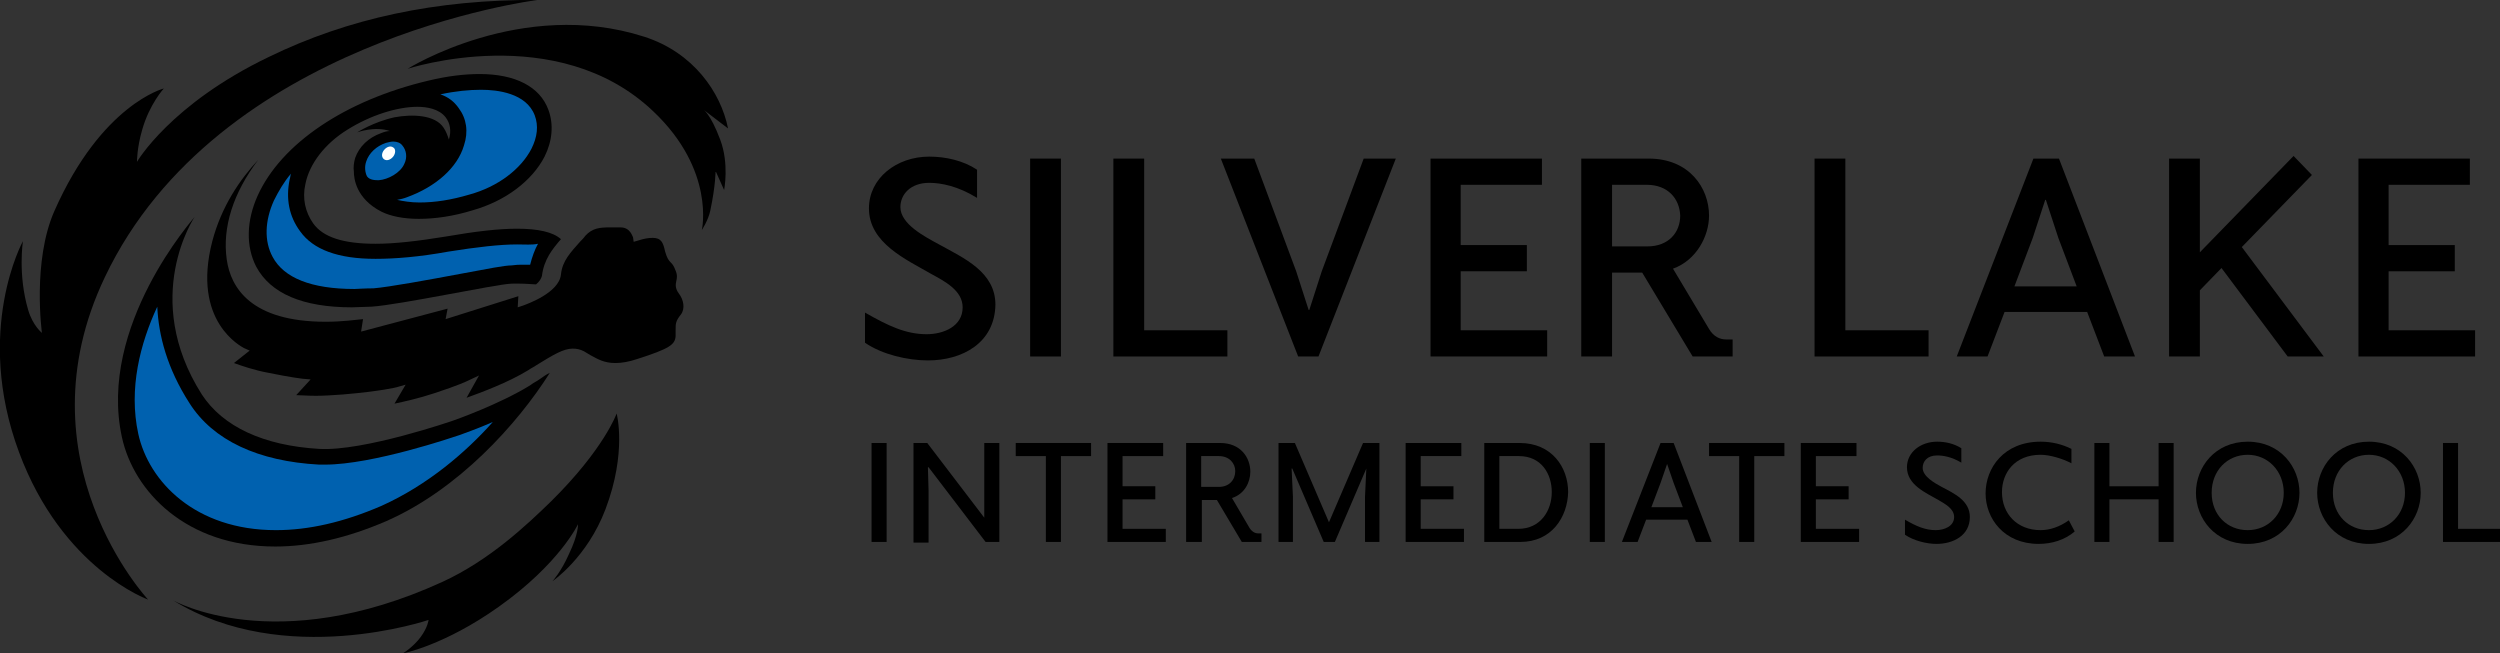<?xml version="1.0" encoding="utf-8"?>
<!-- Generator: Adobe Illustrator 26.3.1, SVG Export Plug-In . SVG Version: 6.00 Build 0)  -->
<svg version="1.1" id="Layer_1" xmlns="http://www.w3.org/2000/svg" xmlns:xlink="http://www.w3.org/1999/xlink" x="0px" y="0px"
	 viewBox="0 0 381.5 99.7" style="enable-background:new 0 0 381.5 99.7;" xml:space="preserve">
<rect x="0" y="0" width="381.5" height="99.7" fill="#333333" stroke="none"/>
<style type="text/css">
	.st0{fill:#0061AF;}
	.st1{fill:#FFFFFF;}
</style>
<g>
	<path d="M141.6,55c-3.1,0-7-0.9-9.6-2.7v-4.6c3.5,2,6.2,3.3,9.4,3.3c2.6,0,5.5-1.2,5.5-4.1c0-2.6-2.8-4-4.8-5.1
		c-3.8-2.2-9.5-4.7-9.5-10c0-4.6,4.2-7.9,9.2-7.9c2.5,0,5.2,0.6,7.3,2v4.3c-2.9-1.8-5.5-2.3-7.3-2.3c-2.9,0-4.4,1.8-4.4,3.7
		c0,2.6,3.7,4.5,5.9,5.7c3.8,2.1,8.6,4.2,8.6,9.2C151.8,52.3,146.9,55,141.6,55z"/>
	<path d="M161.9,54.4h-4.7V24.2h4.7V54.4z"/>
	<path d="M187.3,54.4h-17.4V24.2h4.7v26.2h12.7V54.4z"/>
	<path d="M213,24.2l-11.8,30.2h-3.1l-11.8-30.2h5.1l6.4,17.2l1.9,5.9h0.1l1.9-5.9l6.4-17.2H213z"/>
	<path d="M236.1,54.4h-17.8V24.2h17v4h-12.4v9.2H233v4h-10.1v9h13.2V54.4z"/>
	<path d="M264.4,54.4h-6.1l-7.7-12.8H246v12.8h-4.7V24.2h10.3c6.2,0,9.2,4.5,9.2,8.7c0,3.1-1.9,6.8-5.5,8.1l5.5,9.2
		c0.7,1.2,1.7,1.6,2.6,1.6h1V54.4z M251.3,28.2H246v9.4h5.4c3.2,0,5-2.1,5-4.7C256.3,30.3,254.5,28.2,251.3,28.2z"/>
	<path d="M294.3,54.4h-17.4V24.2h4.7v26.2h12.7V54.4z"/>
	<path d="M325.8,54.4h-4.7l-2.6-6.8h-12.6l-2.6,6.8h-4.7l11.7-30.2h3.9L325.8,54.4z M316.9,43.7l-2.8-7.4l-1.9-5.8h-0.1l-1.9,5.8
		l-2.8,7.4H316.9z"/>
	<path d="M354.6,54.4h-5.5L339,40.9l-3.3,3.4v10.1H331V24.2h4.7v14.3L350,23.8l2.8,2.9l-10.7,11L354.6,54.4z"/>
	<path d="M377.7,54.4h-17.8V24.2h17v4h-12.4v9.2h10.1v4h-10.1v9h13.2V54.4z"/>
</g>
<g>
	<path d="M135.4,82.7H133V67.6h2.3V82.7z"/>
	<path d="M152.5,82.7h-2.1l-8.7-11.4h-0.1l0.1,3.6v7.9h-2.3V67.6h2.1l8.7,11.4h0l0-3.5v-7.9h2.3V82.7z"/>
	<path d="M166.5,69.6h-4.6v13.1h-2.3V69.6H155v-2h11.5V69.6z"/>
	<path d="M178,82.7H169V67.6h8.5v2h-6.2v4.6h5v2h-5v4.5h6.6V82.7z"/>
	<path d="M192.6,82.7h-3.1l-3.8-6.4h-2.3v6.4H181V67.6h5.2c3.1,0,4.6,2.2,4.6,4.4c0,1.6-0.9,3.4-2.8,4l2.7,4.6
		c0.4,0.6,0.9,0.8,1.3,0.8h0.5V82.7z M186,69.6h-2.7v4.7h2.7c1.6,0,2.5-1.1,2.5-2.4C188.5,70.7,187.6,69.6,186,69.6z"/>
	<path d="M208.3,82.7v-6.9l0.2-4.3h0l-4.8,11.2H202l-4.8-11.2h-0.1l0.2,4.3v6.9h-2.2V67.6h2.5l5.2,12.1h0l5.2-12.1h2.5v15.1H208.3z"
		/>
	<path d="M223.4,82.7h-8.9V67.6h8.5v2h-6.2v4.6h5v2h-5v4.5h6.6V82.7z"/>
	<path d="M232,82.7h-5.5V67.6h5.4c4.9,0,7.4,3.7,7.4,7.5C239.2,78.9,236.8,82.7,232,82.7z M231.8,69.6h-3v11.1h2.9
		c3.4,0,5.1-2.8,5.1-5.6S235.2,69.6,231.8,69.6z"/>
	<path d="M244.9,82.7h-2.3V67.6h2.3V82.7z"/>
	<path d="M261.2,82.7h-2.4l-1.3-3.4h-6.3l-1.3,3.4h-2.4l5.9-15.1h2L261.2,82.7z M256.8,77.4l-1.4-3.7l-1-2.9h0l-1,2.9l-1.4,3.7
		H256.8z"/>
	<path d="M272.3,69.6h-4.6v13.1h-2.3V69.6h-4.6v-2h11.5V69.6z"/>
	<path d="M283.7,82.7h-8.9V67.6h8.5v2h-6.2v4.6h5v2h-5v4.5h6.6V82.7z"/>
	<path d="M295.5,83c-1.5,0-3.5-0.5-4.8-1.4v-2.3c1.7,1,3.1,1.6,4.7,1.6c1.3,0,2.8-0.6,2.8-2c0-1.3-1.4-2-2.4-2.6
		c-1.9-1.1-4.8-2.3-4.8-5c0-2.3,2.1-3.9,4.6-3.9c1.3,0,2.6,0.3,3.7,1v2.2c-1.5-0.9-2.8-1.1-3.7-1.1c-1.5,0-2.2,0.9-2.2,1.9
		c0,1.3,1.8,2.3,2.9,2.9c1.9,1,4.3,2.1,4.3,4.6C300.6,81.7,298.1,83,295.5,83z"/>
	<path d="M316.6,81.1c-1.5,1.3-3.5,1.9-5.5,1.9c-5.3,0-8.1-3.9-8.1-7.7c0-3.9,2.8-7.9,8.4-7.9c1.7,0,3.3,0.4,4.7,1.1v2.2
		c-1.3-0.7-3.3-1.3-4.7-1.3c-4,0-5.9,2.8-5.9,5.7c0,3.3,2.3,5.8,5.9,5.8c1.4,0,2.9-0.5,4.3-1.5L316.6,81.1z"/>
	<path d="M331.7,82.7h-2.3v-6.5h-7.5v6.5h-2.3V67.6h2.3v6.6h7.5v-6.6h2.3V82.7z"/>
	<path d="M350.9,75.2c0,3.9-2.9,7.8-7.9,7.8c-5,0-7.9-3.9-7.9-7.8s2.9-7.8,7.9-7.8C348,67.4,350.9,71.3,350.9,75.2z M337.5,75.2
		c0,3.4,2.4,5.7,5.5,5.7c3.1,0,5.5-2.4,5.5-5.7s-2.4-5.8-5.5-5.8C339.9,69.4,337.5,71.8,337.5,75.2z"/>
	<path d="M369.4,75.2c0,3.9-2.9,7.8-7.9,7.8c-5,0-7.9-3.9-7.9-7.8s2.9-7.8,7.9-7.8C366.5,67.4,369.4,71.3,369.4,75.2z M356,75.2
		c0,3.4,2.4,5.7,5.5,5.7c3.1,0,5.5-2.4,5.5-5.7s-2.4-5.8-5.5-5.8C358.4,69.4,356,71.8,356,75.2z"/>
	<path d="M381.5,82.7h-8.7V67.6h2.3v13.1h6.4V82.7z"/>
</g>
<g>
	<path class="st0" d="M55.4,27.3c1.4,2,5.9,0.6,7.1-2.1c1.1-2.6-0.8-5.4-3.9-4.2C55.1,22.3,54.3,25.6,55.4,27.3z"/>
	<path class="st1" d="M60,23.9c-0.4,0.5-1,0.7-1.4,0.4c-0.4-0.3-0.4-0.9,0-1.4c0.4-0.5,1-0.7,1.4-0.4C60.4,22.7,60.4,23.4,60,23.9z"
		/>
	<path d="M111.1,19.6c-1.1-5.5-5.3-11.6-12.8-14c-18.7-6-36.1,4.9-36.1,4.9S85,3,99.7,17c9.5,9,7.4,18.1,7.4,18.1s1-1.5,1.3-3
		c0.8-3.8,0.8-6,0.8-6l1.3,2.9c0,0,0.8-4-0.6-7.7c-1.5-4-2.6-4.6-2.6-4.6L111.1,19.6z"/>
	<path d="M82,0c0,0-48.8,6.1-66,42.3c-13.3,27.9,6.6,49.2,6.6,49.2S9.5,86.8,2.9,69C-4,50.4,3.5,36.8,3.5,36.8s-0.8,5.1,0.8,10.5
		c0.7,2.4,2.1,3.5,2.1,3.5S4.9,39.9,8.3,32.2C15.5,15.9,25,13.5,25,13.5s-2.2,2.4-3.3,6.3c-0.8,2.7-0.8,4.9-0.8,4.9S26,15.9,41,8.7
		C53.1,2.8,66.6-0.1,82,0z"/>
	<path d="M82.3,57.9c-0.4,0.3-0.9,0.5-1.4,0.9c-4.7,2.9-11.5,5.3-11.8,5.4c0,0-13.6,4.7-20.4,4.3C40.2,68,34,65.1,30.8,60.2
		c-9.4-14.8-1.1-27.1-1.1-27.1c-0.1,0.2-14.8,16.6-11.1,33.6c1.8,8.3,9.8,16.7,23.4,16.7c5.3,0,11-1.3,17-3.9
		c10.9-4.8,19.9-14.7,24.9-22.6C83.4,57.1,82.9,57.5,82.3,57.9z"/>
	<path class="st0" d="M42.1,80.9c-12.3,0-19.4-7.4-21-14.7c-1.5-6.9,0.3-13.8,2.9-19.4c0.2,4.4,1.5,9.4,4.9,14.7
		c3.6,5.7,10.5,8.9,19.8,9.4c0.3,0,0.6,0,0.9,0c7.3,0,19.6-4.2,20.5-4.5c0.5-0.2,2.6-0.9,5.1-2c-4.1,4.6-9.9,9.6-17,12.8
		C52.4,79.7,47.1,80.9,42.1,80.9z"/>
	<path d="M78.9,34.9c-2.8,0-6.3,0.4-10.9,1.2c-4.3,0.7-7.8,1.1-10.7,1.1c-4.9,0-8-1-9.5-3.1c-1.2-1.7-1.7-3.8-1.2-6
		c0.6-3.1,3-6.2,6.4-8.3c3.5-2.2,7.6-3.5,10.7-3.5c1.4,0,3.3,0.3,4.3,1.6c0.7,0.9,0.9,2.1,0.5,3.4c-0.2-0.6-0.4-1.2-0.8-1.8
		c-1.3-2-4.8-2.1-7.5-1.6c-3.2,0.7-5.7,2.3-5.7,2.3s2.7-1,5-0.2c-0.4,0-0.8,0.1-1.3,0.3c-2,0.7-3.4,2.1-4,3.8
		c-0.2,0.7-0.3,1.4-0.2,2.1c0,1,0.3,4.1,4.2,6.1c1.4,0.7,3.4,1.1,5.7,1.1c2.5,0,5.3-0.4,8.2-1.3c5-1.4,9.1-4.5,11-8.2
		c1.2-2.4,1.4-4.9,0.6-7.1c-1.3-3.6-5.1-5.5-10.5-5.5c-2.3,0-4.9,0.3-7.8,1c-12.7,3-22.5,9.6-26.1,17.6c-1.7,3.8-1.8,7.7-0.2,10.8
		c2.2,4.1,7.1,6.2,14.6,6.2c0.4,0,3-0.1,3-0.1c4.4-0.3,18.9-3.4,21.2-3.5c0,0,1.1-0.1,3.9,0.1c0.5-0.4,0.8-0.9,0.9-1.3
		c0.3-2.5,1.6-4.1,2.9-5.6C84.4,35.4,82.1,34.9,78.9,34.9z M55.9,24.6c0.4-1.2,1.5-2.3,3-2.8c0.4-0.1,0.8-0.2,1.1-0.2
		c0.6,0,1.1,0.2,1.4,0.6c0.6,0.7,0.8,1.8,0.3,2.8c-0.6,1.4-2.5,2.4-3.9,2.5c-0.5,0-1.4,0-1.8-0.6v0C55.7,26.3,55.6,25.4,55.9,24.6z"
		/>
	<path class="st0" d="M71.6,29.7c4.4-1.2,7.9-3.9,9.5-7c0.9-1.8,1.1-3.5,0.5-5.1c-1.3-3.4-5.7-3.9-8.2-3.9c-1.8,0-3.9,0.2-6.2,0.7
		c1.2,0.4,2.1,1.1,2.8,2.1c1.2,1.6,1.5,3.6,0.8,5.7c-1,3.4-4.3,6.3-8.7,7.9c-0.5,0.2-1,0.3-1.5,0.4c0.9,0.2,2.1,0.4,3.4,0.4
		C66.4,30.9,68.9,30.5,71.6,29.7z"/>
	<path class="st0" d="M78.9,37.3c-2.6,0-6.1,0.4-10.5,1.1c-4.4,0.8-8.1,1.1-11.1,1.1c-5.7,0-9.5-1.4-11.5-4.2
		c-1.7-2.3-2.2-5-1.6-7.9c0.1-0.3,0.1-0.6,0.2-0.9c-1.1,1.3-1.9,2.7-2.6,4.1c-1.4,3.1-1.5,6.2-0.2,8.6c1.7,3.2,5.9,4.9,12.5,4.9
		c0.2,0,1.6-0.1,2.9-0.1c2.4-0.2,8.4-1.3,13.2-2.2c4.3-0.8,6.8-1.3,7.9-1.3c0.2,0,0.6-0.1,1.3-0.1c0.5,0,0.9,0,1.5,0
		c0.3-1.2,0.7-2.3,1.2-3.2C81.2,37.4,80.1,37.3,78.9,37.3z"/>
	<path d="M61.9,58.7l-1.4,0.4c0,0-2.3,0.6-8.2,1.1c-1.5,0.1-2.8,0.2-4.1,0.2c-1.3,0-2.3-0.1-3-0.1l2.2-2.4l-1.2-0.1
		c0,0-1.8-0.2-5.2-0.9c-2.2-0.4-4.2-1.1-5.3-1.5l2.4-1.9l-0.9-0.4c-0.3-0.2-8-4-4.8-16.3c1.4-5.3,4.2-9.4,7-12.4
		c-3.8,5-5.5,10.3-4.8,15.2c0.6,4.3,3.7,9.5,15.1,9.5c2.5,0,4.6-0.3,5.7-0.4l-0.3,1.9l13.2-3.5l-0.3,1.6l11.1-3.5L79,46.9l0.9-0.3
		c0.5-0.2,5.4-1.9,5.7-4.7c0.2-2.1,1.5-3.4,2.9-5c0.3-0.3,0.6-0.6,0.8-0.9c1.1-1.2,2.2-1.3,3.8-1.3h0.4c0.4,0,0.7,0,1.1,0
		c0,0,0.1,0,0.1,0c1.5,0,1.8,1.4,1.9,1.5l0.1,0.7l0.7-0.2c0.9-0.3,1.6-0.4,2.2-0.4c1.3,0,1.6,0.7,1.9,2.1c0.3,1,0.5,1.3,0.9,1.7
		c0.2,0.2,0.4,0.4,0.7,1.2c0.3,0.7,0.2,1.2,0.1,1.6c-0.1,0.5-0.2,1.1,0.4,1.9c0.7,0.9,1,2.3,0.3,3.2c-0.8,1-0.8,1.4-0.8,2.3
		c0,0.3,0,0.6,0,1c-0.1,1.3-0.9,1.9-5.9,3.5c-1.2,0.4-2.3,0.6-3.3,0.6c0,0,0,0,0,0c-1.7,0-2.7-0.6-3.8-1.2c-0.3-0.2-0.7-0.4-1-0.6
		c-0.6-0.3-1.1-0.4-1.7-0.4c-1.4,0-2.9,0.9-5.5,2.5c-0.4,0.3-0.9,0.5-1.3,0.8c-3.1,1.9-7.2,3.4-9.4,4.2l1.9-3.4l-1.7,0.8
		c0,0-1.4,0.7-5.1,1.9c-2.4,0.8-4.7,1.3-6.1,1.6L61.9,58.7z"/>
	<path d="M26.4,91.6c0,0,15.5,8.9,41.1-2.8c7.2-3.3,12.9-8.7,16.6-12.3c8.1-8,10-13.4,10-13.4s1.6,5.9-1.7,14.6
		c-2.8,7.4-8.1,11-8.1,11s1.3-1.4,2.5-4.1c1.5-3.1,1.4-4.6,1.4-4.6s-2.8,6-12.1,12.6c-8.3,5.9-14.6,7.1-14.6,7.1s1.6-1,2.7-2.5
		c1.1-1.5,1.2-2.6,1.2-2.6S43.4,102.1,26.4,91.6z"/>
</g>
</svg>
